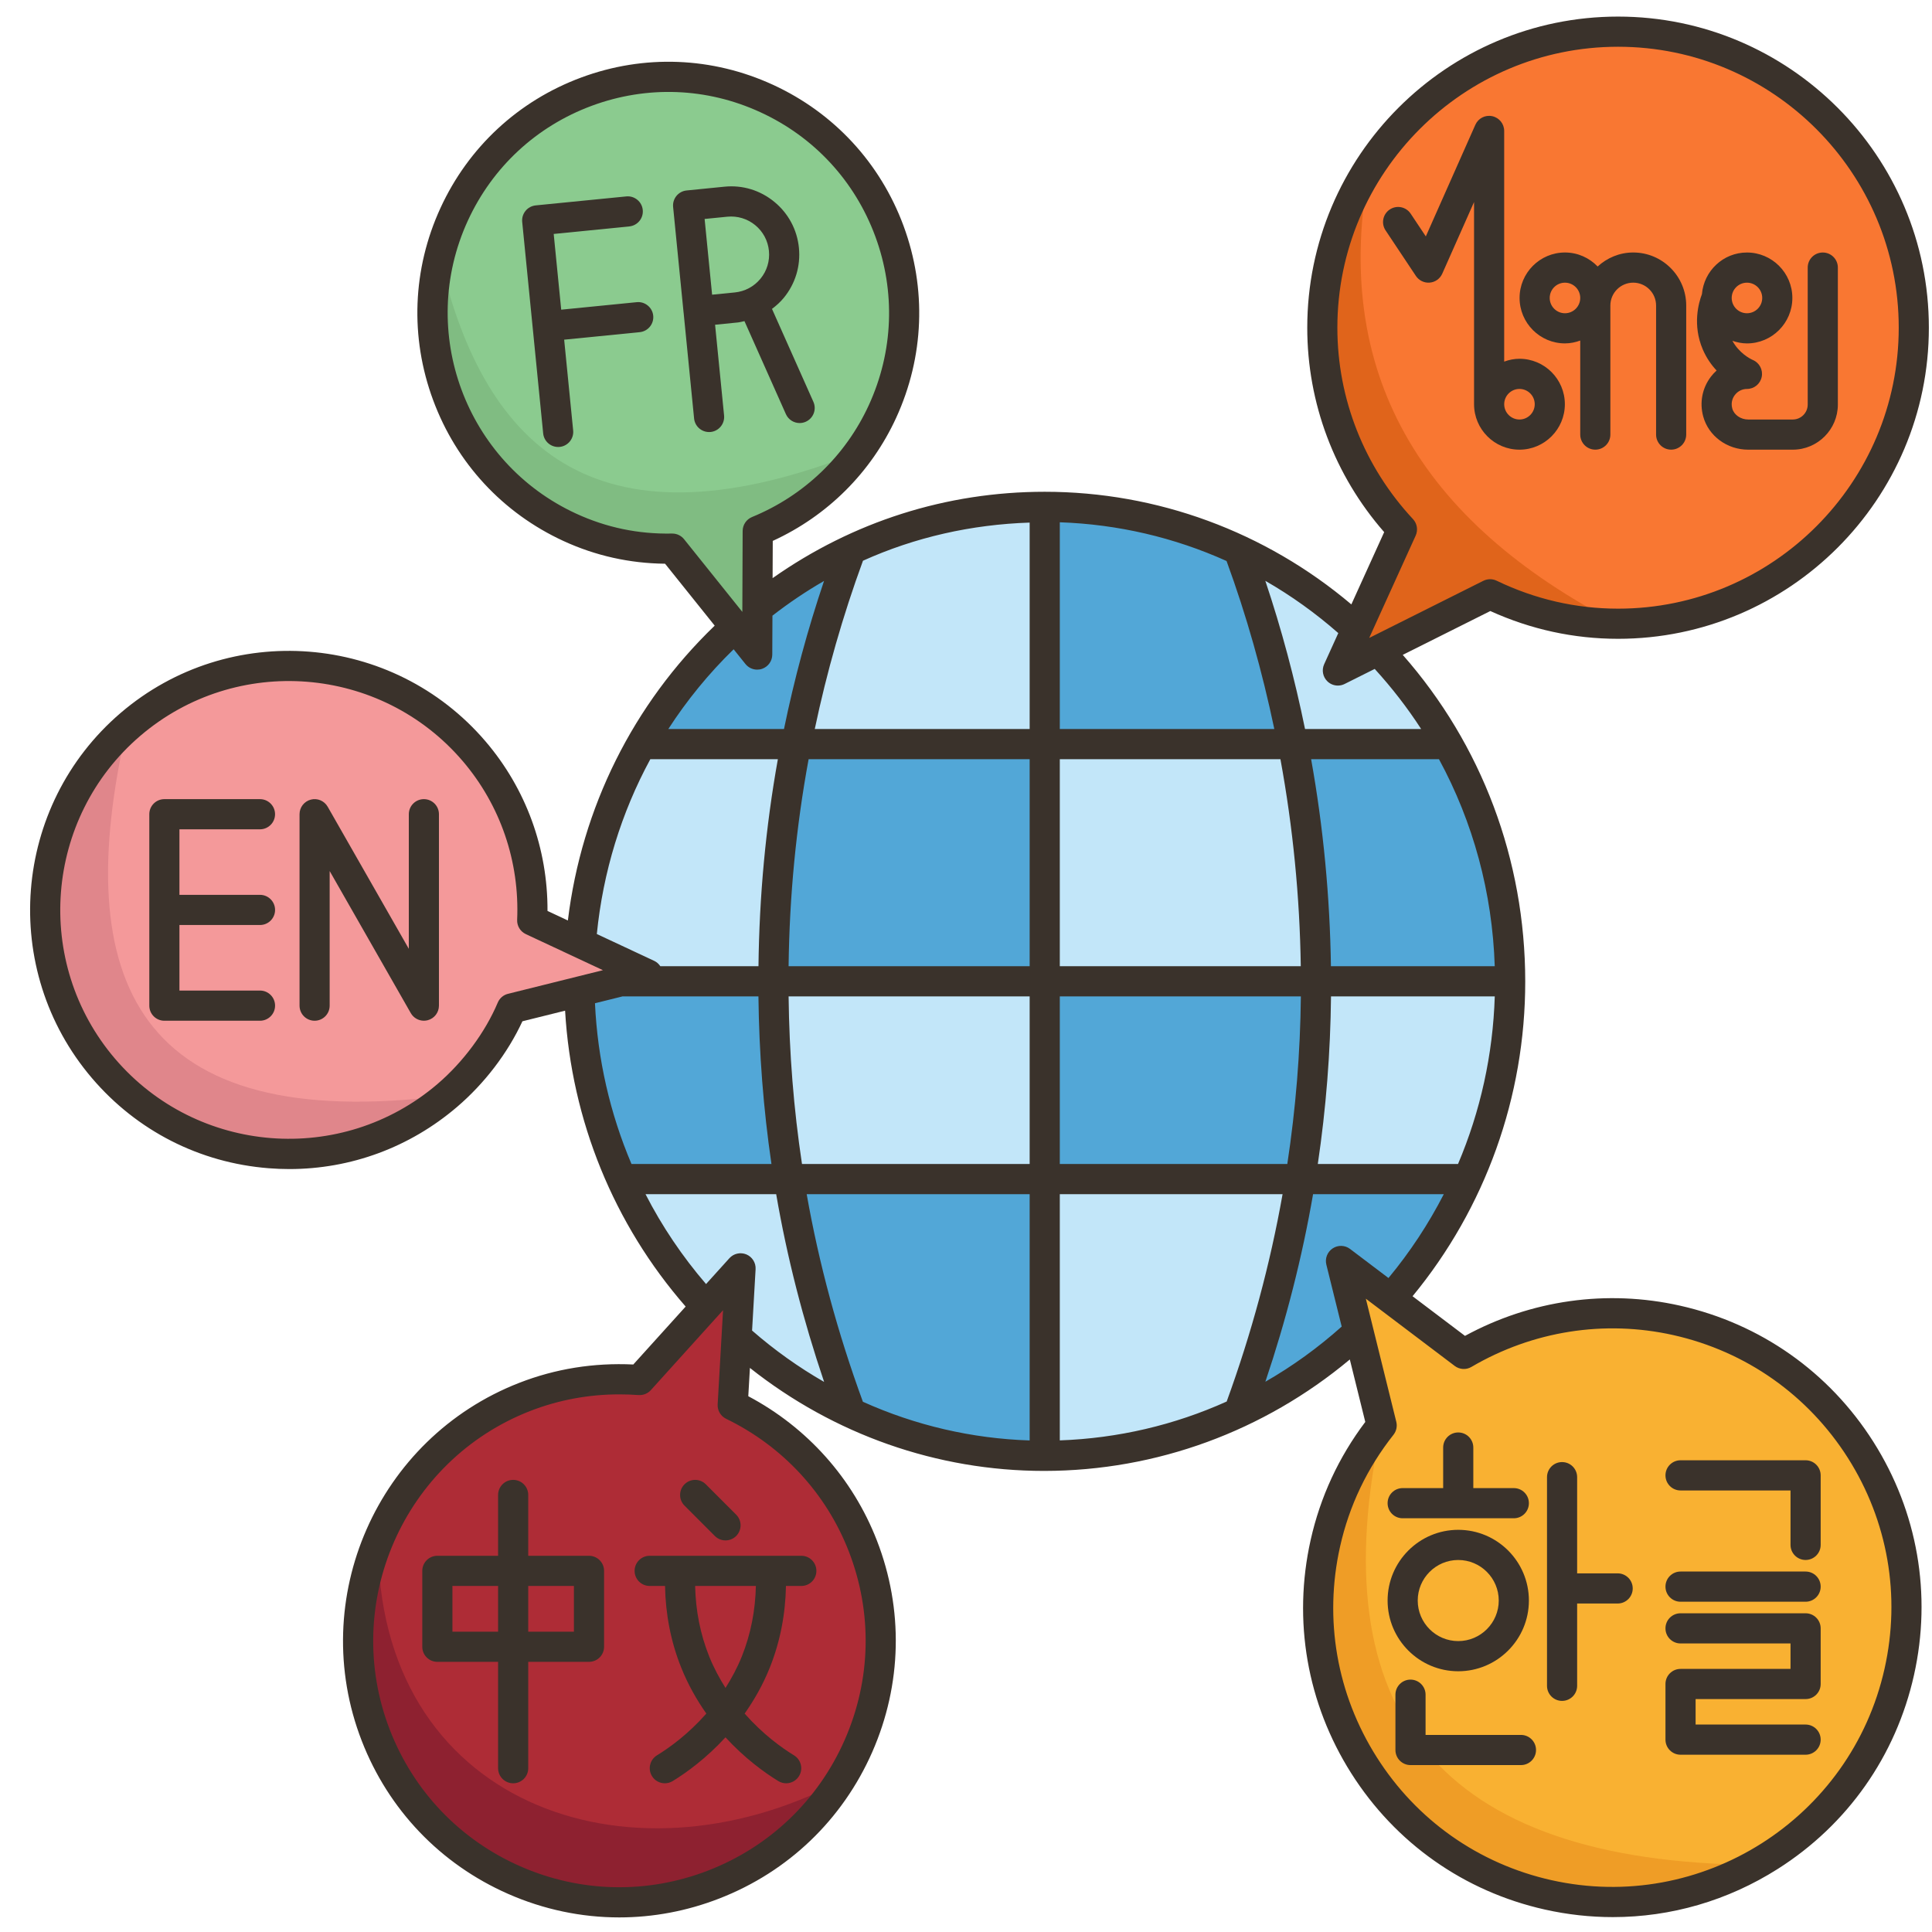 <svg xmlns="http://www.w3.org/2000/svg" xmlns:xlink="http://www.w3.org/1999/xlink" width="500" zoomAndPan="magnify" viewBox="0 0 375 375" height="500" preserveAspectRatio="xMidYMid meet" version="1.2"><defs><clipPath id="8c13a6a971"><path d="M 5 3 L 375 3 L 375 372.562 L 5 372.562 Z M 5 3 "/></clipPath></defs><g id="581f05f3f5"><path style=" stroke:none;fill-rule:nonzero;fill:#52a7d7;fill-opacity:1;" d="M 252.414 228.855 C 256.266 207.809 286.887 208.496 284.914 228.855 C 281.109 237.379 276.051 245.195 269.965 252.074 L 260.281 244.758 L 263.676 258.52 C 256.801 264.902 248.992 270.23 240.449 274.184 C 221.629 267.836 223.5 231.203 252.414 228.855 Z M 252.414 228.855 "/><path style=" stroke:none;fill-rule:nonzero;fill:#52a7d7;fill-opacity:1;" d="M 202.773 228.855 C 230.41 235.129 232.273 274.938 202.773 282.586 C 189.32 282.586 176.566 279.57 165.098 274.211 C 145.359 266.25 131.824 236.25 153.137 228.855 C 155.164 203.262 197.918 203.918 202.773 228.855 Z M 202.773 228.855 "/><path style=" stroke:none;fill-rule:nonzero;fill:#52a7d7;fill-opacity:1;" d="M 150.062 190.469 C 144.895 169.809 112.711 171.207 112.449 192.461 C 112.711 205.434 115.605 217.73 120.637 228.855 C 127.062 243.352 150.062 248.539 153.137 228.855 C 178.035 227 174.207 194.102 150.062 190.469 Z M 150.062 190.469 "/><path style=" stroke:none;fill-rule:nonzero;fill:#52a7d7;fill-opacity:1;" d="M 202.773 190.469 C 207.598 162.703 248.551 158.594 255.484 190.469 C 282.156 194.355 280.539 226.438 252.414 228.855 C 245.438 255.723 204.734 254.473 202.773 228.855 C 173.461 221.207 178.516 190.469 202.773 190.469 Z M 202.773 190.469 "/><path style=" stroke:none;fill-rule:nonzero;fill:#52a7d7;fill-opacity:1;" d="M 293.133 190.469 C 287.383 211.172 260.5 208.809 255.484 190.469 C 228.262 187.734 228.137 147.379 251.039 144.441 L 281.023 144.441 C 288.715 157.969 293.133 173.691 293.133 190.469 Z M 293.133 190.469 "/><path style=" stroke:none;fill-rule:nonzero;fill:#52a7d7;fill-opacity:1;" d="M 240.422 106.754 C 257.574 114.953 265.883 140.652 251.039 144.441 C 247.43 171.551 206.602 168.078 202.773 144.441 C 174.859 138.125 176.168 103.27 202.773 98.379 C 216.203 98.379 228.953 101.367 240.422 106.727 Z M 240.422 106.754 "/><path style=" stroke:none;fill-rule:nonzero;fill:#52a7d7;fill-opacity:1;" d="M 202.773 144.441 C 229.129 147.566 229.234 190.469 202.773 190.469 L 150.062 190.469 C 125.105 183.168 132.664 146.258 154.539 144.441 C 161.07 118.605 200.066 119.625 202.773 144.441 Z M 202.773 144.441 "/><path style=" stroke:none;fill-rule:nonzero;fill:#52a7d7;fill-opacity:1;" d="M 165.129 106.754 C 180.367 105.234 190.188 136.516 154.539 144.441 C 149.656 168.965 117.82 165.512 124.527 144.441 C 129.355 135.891 135.496 128.219 142.691 121.719 L 146.965 127.047 L 147.023 118.027 C 152.578 113.578 158.637 109.77 165.129 106.754 Z M 165.129 106.754 "/><path style=" stroke:none;fill-rule:nonzero;fill:#f97732;fill-opacity:1;" d="M 362.312 32.5 C 352.102 16.656 334.316 6.145 314.074 6.145 C 293.832 6.145 276.02 16.656 265.812 32.5 C 260.02 41.457 256.656 52.117 256.656 63.594 C 256.656 78.762 262.562 92.496 272.129 102.742 L 263.324 122.129 L 259.668 130.152 L 267.508 126.227 L 289.242 115.363 C 296.758 118.965 305.152 121.074 314.074 121.074 C 345.754 121.074 371.465 95.336 371.465 63.594 C 371.465 52.117 368.102 41.457 362.312 32.5 Z M 362.312 32.5 "/><path style=" stroke:none;fill-rule:nonzero;fill:#f9b132;fill-opacity:1;" d="M 340.664 262.09 C 336.016 259.484 330.895 257.523 325.426 256.293 C 310.742 252.984 296.145 255.734 284.121 262.793 L 269.965 252.074 L 260.281 244.758 L 263.676 258.52 L 268.18 276.672 C 263.031 283.172 259.199 290.902 257.27 299.539 C 250.367 330.344 269.73 360.883 300.473 367.793 C 314.691 370.984 328.848 368.555 340.664 361.969 C 354.383 354.355 364.945 341.09 368.66 324.516 C 374.305 299.188 362.254 274.035 340.664 262.09 Z M 340.664 262.09 "/><path style=" stroke:none;fill-rule:nonzero;fill:#ae2c36;fill-opacity:1;" d="M 167.469 300.066 C 162.641 287.594 153.398 278.164 142.227 272.777 L 142.957 259.512 L 143.719 246.25 L 137.02 253.629 L 124.117 267.887 C 116.746 267.332 109.172 268.297 101.828 271.137 C 88.402 276.352 78.488 286.656 73.398 298.984 C 68.543 310.668 68.016 324.137 72.957 336.844 C 80.477 356.141 98.465 368.262 117.859 369.172 L 122.539 369.172 C 127.891 368.938 133.305 367.824 138.598 365.773 C 149.012 361.703 157.32 354.59 162.906 345.832 C 171.328 332.656 173.582 315.762 167.469 300.066 Z M 167.469 300.066 "/><path style=" stroke:none;fill-rule:nonzero;fill:#8bcb8f;fill-opacity:1;" d="M 148.836 19.117 C 125.875 8.578 98.699 18.621 88.141 41.605 C 86.91 44.27 85.977 46.992 85.301 49.746 C 80.094 70.68 90.305 93.023 110.605 102.363 C 117.07 105.32 123.824 106.609 130.496 106.492 L 142.691 121.719 L 146.965 127.047 L 147.023 118.027 L 147.082 103.066 C 154.746 99.902 161.559 94.723 166.648 87.75 C 168.434 85.352 169.984 82.715 171.301 79.875 C 181.832 56.891 171.797 29.688 148.836 19.117 Z M 148.836 19.117 "/><path style=" stroke:none;fill-rule:nonzero;fill:#f4999a;fill-opacity:1;" d="M 125.758 189.152 L 120.461 190.469 L 120.434 190.469 L 112.449 192.461 L 106.16 194.043 L 99.312 195.738 C 96.562 202.035 92.41 207.863 86.824 212.637 C 66.961 229.617 37.066 227.273 20.102 207.395 C 3.312 187.773 5.418 158.348 24.605 141.277 C 24.84 141.043 25.074 140.809 25.336 140.605 C 43.562 125.027 70.18 125.699 87.582 141.277 C 89.164 142.684 90.656 144.207 92.059 145.844 C 100.16 155.332 103.816 167.102 103.293 178.668 L 106.16 180.016 L 112.711 183.062 Z M 125.758 189.152 "/><path style=" stroke:none;fill-rule:nonzero;fill:#c2e6f9;fill-opacity:1;" d="M 281.023 144.441 L 251.039 144.441 C 248.027 129.039 243.988 116.27 240.422 106.754 C 248.816 110.68 256.539 115.891 263.324 122.129 L 259.668 130.152 L 267.508 126.227 C 272.715 131.672 277.277 137.793 281.023 144.441 Z M 281.023 144.441 "/><path style=" stroke:none;fill-rule:nonzero;fill:#c2e6f9;fill-opacity:1;" d="M 255.484 190.469 L 202.773 190.469 L 202.773 144.441 L 251.039 144.441 C 253.672 157.879 255.484 173.34 255.484 190.469 Z M 255.484 190.469 "/><path style=" stroke:none;fill-rule:nonzero;fill:#c2e6f9;fill-opacity:1;" d="M 202.773 98.379 L 202.773 144.441 L 154.539 144.441 C 157.523 129.039 161.59 116.27 165.129 106.754 C 176.594 101.367 189.348 98.379 202.773 98.379 Z M 202.773 98.379 "/><path style=" stroke:none;fill-rule:nonzero;fill:#c2e6f9;fill-opacity:1;" d="M 124.527 144.441 L 154.539 144.441 C 151.879 157.879 150.078 174.949 150.062 190.469 L 120.461 190.469 L 125.758 189.152 L 112.711 183.062 C 113.793 169.066 117.977 155.977 124.527 144.441 Z M 124.527 144.441 "/><path style=" stroke:none;fill-rule:nonzero;fill:#c2e6f9;fill-opacity:1;" d="M 153.137 228.855 C 156.207 247.742 161.004 263.145 165.098 274.211 C 156.996 270.406 149.539 265.457 142.957 259.512 L 143.719 246.25 L 137.02 253.629 C 130.32 246.367 124.762 238.02 120.637 228.855 Z M 153.137 228.855 "/><path style=" stroke:none;fill-rule:nonzero;fill:#c2e6f9;fill-opacity:1;" d="M 202.773 190.469 L 202.773 228.855 L 153.137 228.855 C 151.262 217.289 150.062 204.438 150.062 190.469 Z M 202.773 190.469 "/><path style=" stroke:none;fill-rule:nonzero;fill:#c2e6f9;fill-opacity:1;" d="M 202.773 228.855 L 252.414 228.855 C 249.344 247.715 244.547 263.113 240.449 274.184 C 228.984 279.57 216.23 282.586 202.773 282.586 Z M 202.773 228.855 "/><path style=" stroke:none;fill-rule:nonzero;fill:#c2e6f9;fill-opacity:1;" d="M 255.484 190.469 L 293.133 190.469 C 293.133 204.172 290.207 217.172 284.914 228.855 L 252.414 228.855 C 254.285 217.289 255.484 204.438 255.484 190.469 Z M 255.484 190.469 "/><path style=" stroke:none;fill-rule:nonzero;fill:#ef9d26;fill-opacity:1;" d="M 268.18 276.672 C 263.031 283.172 259.199 290.902 257.27 299.539 C 250.367 330.344 269.73 360.883 300.473 367.793 C 314.691 370.984 328.848 368.555 340.664 361.969 C 279.246 361.465 256.176 332.215 268.18 276.672 Z M 268.18 276.672 "/><path style=" stroke:none;fill-rule:nonzero;fill:#80bc82;fill-opacity:1;" d="M 85.301 49.746 C 80.094 70.68 90.305 93.023 110.605 102.363 C 117.07 105.32 123.824 106.609 130.496 106.492 L 142.691 121.719 L 146.965 127.047 L 147.023 118.027 L 147.082 103.066 C 154.746 99.902 161.559 94.723 166.648 87.75 C 116.758 107.414 94.176 88.305 85.301 49.746 Z M 85.301 49.746 "/><path style=" stroke:none;fill-rule:nonzero;fill:#e0868b;fill-opacity:1;" d="M 24.605 141.277 C 5.418 158.348 3.312 187.773 20.102 207.395 C 37.066 227.273 66.961 229.617 86.824 212.637 C 26.516 220.309 13.398 190.465 24.605 141.277 Z M 24.605 141.277 "/><path style=" stroke:none;fill-rule:nonzero;fill:#8e2130;fill-opacity:1;" d="M 73.398 298.984 C 68.543 310.668 68.016 324.137 72.957 336.844 C 80.477 356.141 98.465 368.262 117.859 369.172 L 122.539 369.172 C 127.891 368.938 133.305 367.824 138.598 365.773 C 149.012 361.703 157.32 354.59 162.906 345.832 C 121.836 367.297 73.039 350.102 73.398 298.984 Z M 73.398 298.984 "/><path style=" stroke:none;fill-rule:nonzero;fill:#e0641b;fill-opacity:1;" d="M 265.812 32.5 C 260.02 41.457 256.656 52.117 256.656 63.594 C 256.656 78.762 262.562 92.496 272.129 102.742 L 263.324 122.129 L 259.668 130.152 L 267.508 126.227 L 289.242 115.363 C 296.758 118.965 305.152 121.074 314.074 121.074 C 275.562 101.184 258.316 72.152 265.812 32.5 Z M 265.812 32.5 "/><g clip-rule="nonzero" clip-path="url(#8c13a6a971)"><path style=" stroke:none;fill-rule:nonzero;fill:#3a322b;fill-opacity:1;" d="M 326.066 253.422 C 311.883 250.242 297.148 252.332 284.355 259.293 L 274.176 251.598 C 288.305 234.457 296.059 212.887 296.047 190.477 C 296.035 166.891 287.613 144.547 272.273 127.109 L 289.27 118.602 C 297.156 122.18 305.492 123.992 314.062 123.992 C 347.328 123.992 374.391 96.902 374.391 63.602 C 374.391 30.309 347.328 3.219 314.062 3.219 C 280.801 3.219 253.738 30.309 253.738 63.605 C 253.738 78.238 259.023 92.254 268.668 103.285 L 262.297 117.316 C 245.582 103.191 224.605 95.453 202.781 95.453 C 183.648 95.453 165.523 101.266 149.961 112.215 L 149.992 104.988 C 160.613 100.125 169.074 91.703 173.945 81.094 C 179.375 69.266 179.883 56.031 175.371 43.824 C 170.855 31.621 161.863 21.902 150.051 16.465 C 138.234 11.031 125.008 10.52 112.82 15.043 C 100.625 19.559 90.918 28.562 85.488 40.387 C 80.055 52.215 79.547 65.449 84.066 77.652 C 88.578 89.859 97.57 99.574 109.383 105.012 C 115.586 107.867 122.211 109.348 129.09 109.418 L 138.723 121.438 C 122.895 136.668 112.891 156.758 110.223 178.664 L 106.27 176.812 C 106.332 164.727 102.105 153.117 94.27 143.934 C 76.27 122.848 44.488 120.355 23.426 138.371 C 2.363 156.391 -0.133 188.207 17.871 209.289 C 26.59 219.5 38.762 225.703 52.145 226.754 C 53.484 226.859 54.82 226.914 56.152 226.914 C 68.098 226.914 79.535 222.703 88.715 214.852 C 94.07 210.273 98.531 204.414 101.402 198.23 L 109.684 196.172 C 110.922 217.465 119.145 237.637 133.086 253.602 L 122.922 264.848 C 115.223 264.48 107.789 265.68 100.773 268.414 C 73.223 279.148 59.516 310.324 70.219 337.906 C 75.406 351.27 85.488 361.816 98.605 367.594 C 105.523 370.641 112.852 372.168 120.191 372.168 C 126.762 372.168 133.34 370.945 139.645 368.488 C 153 363.293 163.527 353.199 169.301 340.074 C 175.07 326.949 175.391 312.359 170.199 298.996 C 165.523 286.957 156.703 277.082 145.242 271.004 L 145.559 265.512 C 161.863 278.434 181.898 285.504 202.633 285.504 C 202.684 285.504 202.734 285.504 202.785 285.504 C 224.477 285.469 245.316 277.812 262 263.871 L 265 275.996 C 259.828 282.863 256.266 290.562 254.398 298.898 C 250.895 314.555 253.695 330.641 262.273 344.188 C 270.859 357.738 284.195 367.133 299.836 370.637 C 304.234 371.625 308.668 372.109 313.062 372.109 C 324.312 372.109 335.352 368.926 345.078 362.75 C 358.617 354.16 367.996 340.809 371.5 325.152 C 375.004 309.496 372.203 293.41 363.625 279.863 C 355.043 266.316 341.707 256.926 326.066 253.422 Z M 290.129 187.543 L 258.332 187.543 C 258.137 174.117 256.867 160.621 254.488 147.355 L 279.301 147.355 C 285.938 159.578 289.668 173.281 290.129 187.543 Z M 252.48 187.543 L 205.707 187.543 L 205.707 147.359 L 248.531 147.359 C 250.965 160.613 252.285 174.113 252.48 187.543 Z M 205.707 141.504 L 205.707 101.375 C 216.965 101.758 227.934 104.324 238.074 108.891 C 241.926 119.406 245.008 130.348 247.344 141.504 Z M 199.855 141.504 L 158.145 141.504 C 160.477 130.438 163.582 119.531 167.504 108.836 C 177.621 104.273 188.543 101.809 199.855 101.434 Z M 199.855 147.359 L 199.855 187.543 L 153.066 187.543 C 153.23 173.988 154.516 160.566 156.953 147.355 L 199.855 147.355 Z M 199.855 193.398 L 199.855 225.93 L 155.664 225.93 C 154.059 215.262 153.195 204.445 153.066 193.398 Z M 199.855 231.785 L 199.855 279.59 C 188.613 279.227 177.641 276.656 167.488 272.082 C 162.605 258.734 158.977 245.363 156.578 231.785 Z M 205.707 231.785 L 248.949 231.785 C 246.539 245.375 242.906 258.824 238.098 272.035 C 227.953 276.609 216.973 279.18 205.707 279.578 Z M 205.707 225.93 L 205.707 193.398 L 252.496 193.398 C 252.387 204.293 251.5 215.148 249.867 225.926 L 205.707 225.926 Z M 258.348 193.398 L 290.133 193.398 C 289.781 204.688 287.348 215.711 283.004 225.926 L 255.785 225.926 C 257.383 215.148 258.238 204.293 258.348 193.398 Z M 274.258 100.754 C 264.797 90.598 259.582 77.406 259.582 63.605 C 259.586 33.535 284.023 9.074 314.062 9.074 C 344.105 9.074 368.543 33.535 368.543 63.605 C 368.543 93.68 344.105 118.141 314.062 118.141 C 305.902 118.141 297.973 116.316 290.496 112.715 C 289.684 112.32 288.73 112.332 287.918 112.734 L 265.762 123.824 L 274.781 103.961 C 275.27 102.883 275.066 101.617 274.258 100.754 Z M 257.648 132.25 C 258.207 132.789 258.938 133.07 259.676 133.07 C 260.121 133.07 260.574 132.969 260.984 132.762 L 266.832 129.836 C 270.168 133.496 273.188 137.391 275.844 141.5 L 253.305 141.5 C 251.305 131.707 248.734 122.082 245.598 112.738 C 250.605 115.609 255.344 119.008 259.762 122.883 L 257.016 128.93 C 256.504 130.059 256.758 131.391 257.648 132.25 Z M 130.492 103.562 C 130.477 103.562 130.457 103.562 130.441 103.562 C 123.855 103.695 117.66 102.379 111.832 99.695 C 90.371 89.82 80.938 64.316 90.805 42.836 C 95.586 32.43 104.125 24.512 114.855 20.535 C 125.586 16.559 137.219 17 147.605 21.789 C 158.004 26.57 165.914 35.121 169.887 45.859 C 173.855 56.602 173.41 68.246 168.633 78.648 C 164.105 88.5 156.055 96.215 145.965 100.355 C 144.871 100.805 144.156 101.871 144.148 103.055 L 144.086 118.766 L 132.777 104.66 C 132.219 103.965 131.379 103.562 130.492 103.562 Z M 142.398 126.023 L 144.691 128.883 C 145.258 129.59 146.105 129.977 146.973 129.977 C 147.293 129.977 147.621 129.926 147.938 129.812 C 149.105 129.402 149.891 128.305 149.898 127.062 L 149.93 119.5 C 153.145 117.004 156.488 114.754 159.945 112.762 C 156.758 122.199 154.168 131.793 152.172 141.504 L 129.719 141.504 C 133.328 135.922 137.566 130.727 142.398 126.023 Z M 126.227 147.359 L 150.984 147.359 C 148.609 160.574 147.379 174 147.219 187.543 L 128.168 187.543 C 127.879 187.109 127.488 186.738 126.992 186.508 L 115.844 181.293 C 117.047 169.246 120.594 157.742 126.227 147.359 Z M 98.605 192.898 C 97.711 193.117 96.977 193.75 96.617 194.598 C 94.176 200.371 89.91 206.129 84.918 210.402 C 66.305 226.324 38.227 224.117 22.32 205.488 C 6.418 186.859 8.621 158.75 27.23 142.828 C 45.844 126.906 73.922 129.109 89.824 147.738 C 97.121 156.289 100.871 167.223 100.379 178.531 C 100.324 179.715 100.992 180.809 102.062 181.312 L 117.031 188.312 Z M 120.844 193.398 L 147.211 193.398 C 147.34 204.438 148.176 215.254 149.738 225.926 L 122.57 225.926 C 118.406 216.125 115.984 205.574 115.484 194.73 Z M 164.75 301.121 C 169.375 313.027 169.094 326.027 163.953 337.723 C 158.809 349.414 149.426 358.402 137.531 363.039 C 125.637 367.664 112.652 367.383 100.965 362.238 C 89.285 357.094 80.305 347.703 75.68 335.793 C 66.145 311.215 78.355 283.441 102.898 273.875 C 108.418 271.73 114.23 270.645 120.23 270.645 C 121.461 270.645 122.699 270.691 123.941 270.781 C 124.84 270.844 125.723 270.492 126.324 269.828 L 139 255.793 C 139.004 255.793 139.008 255.793 139.012 255.789 C 139.02 255.781 139.02 255.77 139.027 255.766 L 140.344 254.309 L 139.297 272.586 C 139.23 273.766 139.875 274.871 140.941 275.387 C 151.918 280.715 160.375 289.855 164.75 301.121 Z M 144.871 243.48 C 143.727 243.008 142.402 243.297 141.574 244.219 L 137.043 249.234 C 132.43 243.867 128.488 238.016 125.293 231.785 L 150.656 231.785 C 152.77 244.059 155.879 256.168 159.961 268.23 C 155.023 265.398 150.34 262.062 145.977 258.258 L 146.66 246.355 C 146.734 245.109 146.012 243.961 144.871 243.48 Z M 245.605 268.195 C 249.641 256.211 252.746 244.055 254.867 231.785 L 280.242 231.785 C 277.281 237.555 273.688 243.016 269.504 248.062 L 262.043 242.418 C 261.059 241.668 259.703 241.629 258.672 242.312 C 257.637 242.992 257.148 244.254 257.441 245.457 L 260.422 257.488 C 255.82 261.598 250.859 265.184 245.605 268.195 Z M 365.793 323.879 C 359.273 353.047 330.246 371.465 301.117 364.934 C 287.004 361.77 274.965 353.289 267.219 341.062 C 259.473 328.832 256.945 314.32 260.105 300.191 C 261.883 292.25 265.371 284.949 270.473 278.492 C 271.035 277.781 271.238 276.848 271.02 275.973 L 265.109 252.078 L 282.363 265.129 C 283.301 265.84 284.586 265.922 285.605 265.316 C 297.5 258.34 311.418 256.148 324.789 259.141 C 338.902 262.305 350.941 270.785 358.691 283.008 C 366.434 295.234 368.957 309.75 365.793 323.879 Z M 365.793 323.879 "/></g><path style=" stroke:none;fill-rule:nonzero;fill:#3a322b;fill-opacity:1;" d="M 303.758 66.652 C 304.805 66.652 305.793 66.438 306.723 66.102 L 306.723 84.348 C 306.723 85.965 308.031 87.277 309.648 87.277 C 311.266 87.277 312.57 85.965 312.57 84.348 L 312.57 59.301 C 312.57 56.855 314.562 54.863 317.008 54.863 C 319.453 54.863 321.445 56.855 321.445 59.301 L 321.445 84.348 C 321.445 85.965 322.75 87.277 324.367 87.277 C 325.988 87.277 327.293 85.965 327.293 84.348 L 327.293 59.301 C 327.293 53.629 322.68 49.008 317.008 49.008 C 314.34 49.008 311.93 50.055 310.102 51.727 C 308.496 50.059 306.254 49.008 303.762 49.008 C 298.902 49.008 294.949 52.965 294.949 57.828 C 294.949 62.691 298.898 66.652 303.758 66.652 Z M 303.758 54.867 C 305.395 54.867 306.723 56.195 306.723 57.832 C 306.723 59.469 305.395 60.801 303.758 60.801 C 302.125 60.801 300.797 59.469 300.797 57.832 C 300.797 56.195 302.125 54.867 303.758 54.867 Z M 303.758 54.867 "/><path style=" stroke:none;fill-rule:nonzero;fill:#3a322b;fill-opacity:1;" d="M 277.512 54.855 C 278.574 54.766 279.504 54.102 279.938 53.129 L 286.113 39.215 L 286.113 78.457 C 286.113 83.32 290.066 87.281 294.926 87.281 C 299.785 87.281 303.738 83.32 303.738 78.457 C 303.738 73.594 299.785 69.637 294.926 69.637 C 293.879 69.637 292.891 69.848 291.961 70.188 L 291.961 25.414 C 291.961 24.035 290.996 22.84 289.645 22.551 C 288.273 22.258 286.922 22.965 286.363 24.227 L 276.75 45.887 L 273.809 41.473 C 272.914 40.129 271.102 39.762 269.75 40.664 C 268.406 41.559 268.043 43.375 268.941 44.723 L 274.828 53.566 C 275.422 54.449 276.461 54.953 277.512 54.855 Z M 294.93 75.492 C 296.562 75.492 297.891 76.82 297.891 78.457 C 297.891 80.094 296.562 81.426 294.93 81.426 C 293.293 81.426 291.965 80.094 291.965 78.457 C 291.965 76.82 293.293 75.492 294.93 75.492 Z M 294.93 75.492 "/><path style=" stroke:none;fill-rule:nonzero;fill:#3a322b;fill-opacity:1;" d="M 330.508 67.824 C 331.23 69.504 332.188 70.852 333.191 71.914 C 332.789 72.281 332.414 72.684 332.078 73.125 C 330.398 75.328 329.855 78.141 330.594 80.84 C 331.629 84.629 335.219 87.281 339.324 87.281 L 347.977 87.281 C 352.801 87.281 356.727 83.352 356.727 78.523 L 356.727 51.938 C 356.727 50.32 355.418 49.012 353.801 49.012 C 352.184 49.012 350.875 50.32 350.875 51.938 L 350.875 78.523 C 350.875 80.121 349.578 81.426 347.977 81.426 L 339.324 81.426 C 337.871 81.426 336.574 80.527 336.234 79.297 C 335.891 78.031 336.395 77.113 336.727 76.68 C 337.297 75.926 338.156 75.496 339.082 75.496 C 340.473 75.496 341.668 74.52 341.945 73.16 C 342.227 71.801 341.516 70.43 340.242 69.879 C 339.586 69.594 337.531 68.48 336.258 66.148 C 337.148 66.453 338.09 66.656 339.082 66.656 C 343.941 66.656 347.895 62.695 347.895 57.832 C 347.895 52.969 343.941 49.012 339.082 49.012 C 334.477 49.012 330.727 52.578 330.344 57.094 C 329.703 58.773 328.48 63.082 330.508 67.824 Z M 339.082 54.867 C 340.719 54.867 342.047 56.195 342.047 57.832 C 342.047 59.469 340.719 60.801 339.082 60.801 C 337.449 60.801 336.125 59.473 336.121 57.84 C 336.121 57.836 336.121 57.832 336.121 57.832 C 336.121 56.195 337.449 54.867 339.082 54.867 Z M 339.082 54.867 "/><path style=" stroke:none;fill-rule:nonzero;fill:#3a322b;fill-opacity:1;" d="M 123.594 58.652 L 108.93 60.109 L 107.473 45.41 L 122.137 43.949 C 123.746 43.789 124.922 42.359 124.758 40.746 C 124.602 39.137 123.148 37.961 121.559 38.125 L 103.98 39.867 C 103.211 39.945 102.5 40.324 102.008 40.926 C 101.516 41.527 101.281 42.301 101.359 43.07 L 105.43 84.121 C 105.578 85.633 106.852 86.758 108.336 86.758 C 108.434 86.758 108.531 86.758 108.629 86.746 C 110.238 86.582 111.41 85.152 111.25 83.543 L 109.504 65.93 L 124.168 64.473 C 125.777 64.312 126.949 62.879 126.789 61.27 C 126.633 59.668 125.176 58.488 123.594 58.652 Z M 123.594 58.652 "/><path style=" stroke:none;fill-rule:nonzero;fill:#3a322b;fill-opacity:1;" d="M 144.5 62.332 L 152.539 80.375 C 153.023 81.465 154.094 82.113 155.211 82.113 C 155.609 82.113 156.016 82.031 156.398 81.859 C 157.879 81.199 158.539 79.469 157.879 77.992 L 149.844 59.957 C 150.676 59.328 151.461 58.633 152.137 57.805 C 154.379 55.07 155.418 51.625 155.07 48.109 C 154.723 44.586 153.023 41.414 150.289 39.172 C 147.559 36.93 144.129 35.879 140.598 36.238 L 133.273 36.969 C 131.664 37.129 130.492 38.559 130.652 40.172 L 132.676 60.605 C 132.68 60.637 132.684 60.668 132.688 60.695 C 132.688 60.73 132.691 60.758 132.699 60.789 L 134.723 81.223 C 134.871 82.734 136.145 83.859 137.629 83.859 C 137.727 83.859 137.824 83.859 137.922 83.848 C 139.531 83.684 140.703 82.254 140.543 80.641 L 138.797 63.031 L 143.207 62.59 C 143.652 62.543 144.07 62.418 144.5 62.332 Z M 138.219 57.199 L 136.766 42.5 L 141.18 42.062 C 143.125 41.875 145.055 42.445 146.582 43.699 C 148.109 44.949 149.055 46.719 149.25 48.684 C 149.441 50.648 148.863 52.566 147.613 54.094 C 146.359 55.617 144.594 56.566 142.633 56.762 Z M 138.219 57.199 "/><path style=" stroke:none;fill-rule:nonzero;fill:#3a322b;fill-opacity:1;" d="M 50.461 160.969 C 52.078 160.969 53.387 159.656 53.387 158.039 C 53.387 156.426 52.078 155.113 50.461 155.113 L 31.902 155.113 C 30.285 155.113 28.98 156.426 28.98 158.039 L 28.98 195.195 C 28.98 196.812 30.285 198.125 31.902 198.125 L 50.465 198.125 C 52.082 198.125 53.391 196.812 53.391 195.195 C 53.391 193.574 52.082 192.266 50.465 192.266 L 34.828 192.266 L 34.828 179.543 L 50.465 179.543 C 52.082 179.543 53.391 178.234 53.391 176.617 C 53.391 175 52.082 173.688 50.465 173.688 L 34.828 173.688 L 34.828 160.969 Z M 50.461 160.969 "/><path style=" stroke:none;fill-rule:nonzero;fill:#3a322b;fill-opacity:1;" d="M 82.273 155.113 C 80.656 155.113 79.352 156.426 79.352 158.039 L 79.352 184.168 L 63.605 156.59 C 62.945 155.434 61.602 154.863 60.312 155.211 C 59.031 155.551 58.141 156.715 58.141 158.039 L 58.141 195.195 C 58.141 196.812 59.445 198.125 61.066 198.125 C 62.684 198.125 63.988 196.812 63.988 195.195 L 63.988 169.066 L 79.734 196.645 C 80.266 197.574 81.246 198.121 82.273 198.121 C 82.523 198.121 82.773 198.09 83.027 198.023 C 84.309 197.684 85.199 196.52 85.199 195.191 L 85.199 158.039 C 85.199 156.422 83.891 155.113 82.273 155.113 Z M 82.273 155.113 "/><path style=" stroke:none;fill-rule:nonzero;fill:#3a322b;fill-opacity:1;" d="M 114.324 301.977 L 102.531 301.977 L 102.531 290.172 C 102.531 288.551 101.223 287.242 99.605 287.242 C 97.988 287.242 96.68 288.551 96.68 290.172 L 96.68 301.977 L 84.891 301.977 C 83.273 301.977 81.965 303.285 81.965 304.906 L 81.965 319.637 C 81.965 321.254 83.273 322.562 84.891 322.562 L 96.68 322.562 L 96.68 343.211 C 96.68 344.828 97.988 346.137 99.605 346.137 C 101.223 346.137 102.531 344.828 102.531 343.211 L 102.531 322.562 L 114.324 322.562 C 115.941 322.562 117.25 321.254 117.25 319.637 L 117.25 304.906 C 117.25 303.285 115.941 301.977 114.324 301.977 Z M 87.816 316.707 L 87.816 307.832 L 96.68 307.832 L 96.68 316.707 Z M 111.398 316.707 L 102.531 316.707 L 102.531 307.832 L 111.398 307.832 Z M 111.398 316.707 "/><path style=" stroke:none;fill-rule:nonzero;fill:#3a322b;fill-opacity:1;" d="M 123.176 304.906 C 123.176 306.523 124.484 307.832 126.102 307.832 L 129.082 307.832 C 129.184 313.305 130.195 318.629 132.219 323.672 C 133.574 327.062 135.273 330.004 137.102 332.602 C 133.641 336.535 130 339.195 127.52 340.707 C 126.141 341.551 125.703 343.352 126.543 344.734 C 127.094 345.637 128.059 346.137 129.043 346.137 C 129.562 346.137 130.086 345.996 130.566 345.707 C 133.23 344.082 137.074 341.293 140.816 337.215 C 144.562 341.293 148.41 344.082 151.074 345.707 C 151.547 345.996 152.074 346.137 152.59 346.137 C 153.582 346.137 154.543 345.633 155.094 344.73 C 155.934 343.348 155.492 341.547 154.113 340.707 C 151.637 339.199 147.996 336.539 144.535 332.605 C 146.367 330.004 148.062 327.062 149.422 323.672 C 151.441 318.629 152.453 313.305 152.555 307.832 L 155.539 307.832 C 157.156 307.832 158.461 306.523 158.461 304.906 C 158.461 303.285 157.156 301.977 155.539 301.977 L 126.102 301.977 C 124.484 301.977 123.176 303.285 123.176 304.906 Z M 143.996 321.496 C 143.09 323.754 141.992 325.766 140.82 327.625 C 139.652 325.766 138.555 323.758 137.648 321.496 C 135.906 317.148 135.027 312.559 134.926 307.832 L 146.715 307.832 C 146.613 312.559 145.734 317.148 143.996 321.496 Z M 143.996 321.496 "/><path style=" stroke:none;fill-rule:nonzero;fill:#3a322b;fill-opacity:1;" d="M 132.863 288.102 C 131.723 289.246 131.723 291.098 132.863 292.242 L 138.754 298.137 C 139.324 298.707 140.07 298.992 140.82 298.992 C 141.57 298.992 142.32 298.707 142.891 298.137 C 144.031 296.988 144.031 295.141 142.891 293.996 L 137 288.102 C 135.859 286.957 134.008 286.957 132.863 288.102 Z M 132.863 288.102 "/><path style=" stroke:none;fill-rule:nonzero;fill:#3a322b;fill-opacity:1;" d="M 283.043 324.391 C 290.605 324.391 296.758 318.234 296.758 310.664 C 296.758 303.094 290.605 296.938 283.043 296.938 C 275.48 296.938 269.332 303.098 269.332 310.664 C 269.332 318.23 275.48 324.391 283.043 324.391 Z M 283.043 302.793 C 287.375 302.793 290.906 306.324 290.906 310.664 C 290.906 315 287.379 318.535 283.043 318.535 C 278.707 318.535 275.18 315.004 275.18 310.664 C 275.18 306.324 278.707 302.793 283.043 302.793 Z M 283.043 302.793 "/><path style=" stroke:none;fill-rule:nonzero;fill:#3a322b;fill-opacity:1;" d="M 272.254 294.695 L 293.832 294.695 C 295.449 294.695 296.758 293.387 296.758 291.766 C 296.758 290.148 295.449 288.84 293.832 288.84 L 285.969 288.84 L 285.969 280.969 C 285.969 279.348 284.66 278.039 283.043 278.039 C 281.426 278.039 280.117 279.348 280.117 280.969 L 280.117 288.84 L 272.254 288.84 C 270.637 288.84 269.332 290.148 269.332 291.766 C 269.332 293.387 270.637 294.695 272.254 294.695 Z M 272.254 294.695 "/><path style=" stroke:none;fill-rule:nonzero;fill:#3a322b;fill-opacity:1;" d="M 295.215 336.746 L 276.703 336.746 L 276.703 328.941 C 276.703 327.32 275.395 326.012 273.777 326.012 C 272.16 326.012 270.852 327.32 270.852 328.941 L 270.852 339.672 C 270.852 341.293 272.16 342.602 273.777 342.602 L 295.215 342.602 C 296.832 342.602 298.141 341.293 298.141 339.672 C 298.141 338.055 296.832 336.746 295.215 336.746 Z M 295.215 336.746 "/><path style=" stroke:none;fill-rule:nonzero;fill:#3a322b;fill-opacity:1;" d="M 313.984 305.387 L 306.121 305.387 L 306.121 286.719 C 306.121 285.098 304.816 283.789 303.195 283.789 C 301.578 283.789 300.273 285.098 300.273 286.719 L 300.273 327.215 C 300.273 328.832 301.578 330.141 303.195 330.141 C 304.816 330.141 306.121 328.832 306.121 327.215 L 306.121 311.242 L 313.984 311.242 C 315.602 311.242 316.91 309.934 316.91 308.316 C 316.91 306.695 315.602 305.387 313.984 305.387 Z M 313.984 305.387 "/><path style=" stroke:none;fill-rule:nonzero;fill:#3a322b;fill-opacity:1;" d="M 350.465 283.438 L 326.191 283.438 C 324.574 283.438 323.266 284.746 323.266 286.367 C 323.266 287.984 324.574 289.297 326.191 289.297 L 347.539 289.297 L 347.539 299.863 C 347.539 301.48 348.848 302.789 350.465 302.789 C 352.082 302.789 353.391 301.48 353.391 299.863 L 353.391 286.367 C 353.391 284.746 352.082 283.438 350.465 283.438 Z M 350.465 283.438 "/><path style=" stroke:none;fill-rule:nonzero;fill:#3a322b;fill-opacity:1;" d="M 350.465 305.035 L 326.191 305.035 C 324.574 305.035 323.266 306.344 323.266 307.965 C 323.266 309.582 324.574 310.895 326.191 310.895 L 350.465 310.895 C 352.082 310.895 353.391 309.582 353.391 307.965 C 353.391 306.344 352.082 305.035 350.465 305.035 Z M 350.465 305.035 "/><path style=" stroke:none;fill-rule:nonzero;fill:#3a322b;fill-opacity:1;" d="M 350.465 313.137 L 326.191 313.137 C 324.574 313.137 323.266 314.445 323.266 316.062 C 323.266 317.684 324.574 318.992 326.191 318.992 L 347.539 318.992 L 347.539 323.934 L 326.191 323.934 C 324.574 323.934 323.266 325.242 323.266 326.863 L 323.266 337.66 C 323.266 339.281 324.574 340.59 326.191 340.59 L 350.465 340.59 C 352.082 340.59 353.391 339.281 353.391 337.66 C 353.391 336.043 352.082 334.734 350.465 334.734 L 329.117 334.734 L 329.117 329.789 L 350.465 329.789 C 352.082 329.789 353.391 328.48 353.391 326.863 L 353.391 316.062 C 353.391 314.445 352.082 313.137 350.465 313.137 Z M 350.465 313.137 "/></g></svg>